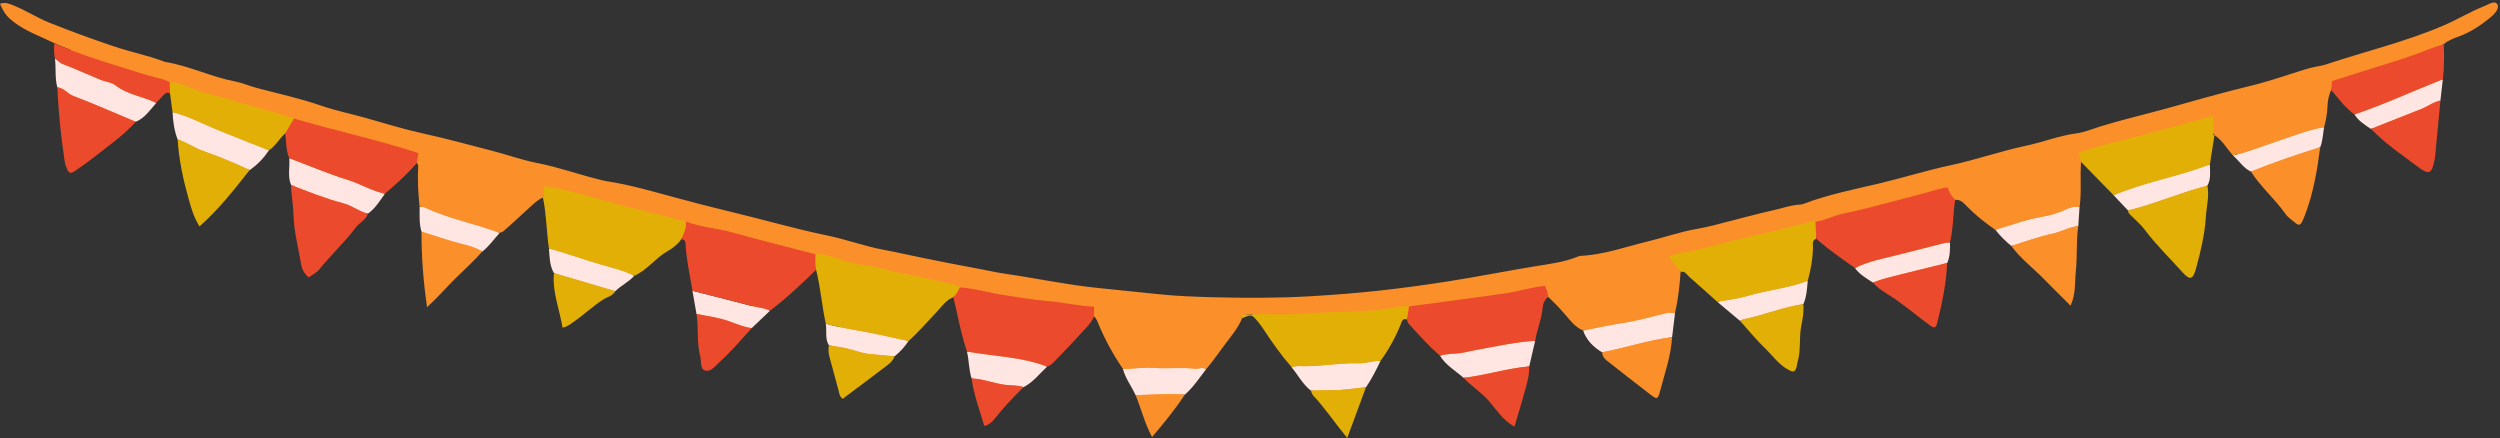 <?xml version="1.0" encoding="UTF-8" standalone="no"?><svg xmlns="http://www.w3.org/2000/svg" xmlns:xlink="http://www.w3.org/1999/xlink" fill="#000000" height="87.7" preserveAspectRatio="xMidYMid meet" version="1" viewBox="0.0 -0.5 500.4 87.7" width="500.4" zoomAndPan="magnify"><rect x="0.0" y="-0.5" width="500.4" height="87.7" fill="#333333" stroke="none"/><g id="change1_1"><path d="M498.46,3.01c-1.84,1.5-3.79,2.83-6.04,3.69c-1.13,0.43-2.31,0.81-3.26,1.63c-0.1,0.04-0.21,0.07-0.31,0.1 c0.07,2.04,0.11,4.45-0.19,6.89l-0.48,4.27l-0.27,2.85c-0.26,2.76-0.52,5.51-0.79,8.27c-0.03,0.3-0.07,0.56-0.12,0.81 c-0.33,1.55-0.6,2.12-1,2.12c-0.43,0-1.2-0.52-1.89-1.04c-0.52-0.39-1.05-0.78-1.58-1.16c-2.65-1.94-5.39-3.96-7.72-6.36l-0.02-0.02 l-0.27-0.18c-1.16-0.77-2.25-1.49-2.97-2.65l-0.21-0.34l-0.09,0.09c-1.42-1.08-2.57-2.48-3.68-3.83c-0.24-0.29-0.47-0.57-0.71-0.86 l-0.32-0.38l-0.21,0.44c-0.47,0.98-0.73,2.13-0.77,3.39c-0.04,1.28-0.26,2.62-0.67,4.09c-0.08,0.44-0.13,0.85-0.18,1.26 c-0.12,0.96-0.24,1.87-0.58,2.75l-0.01,0.04l-0.01,0.04c-0.57,4.43-1.34,9.14-3.04,13.54c-0.18,0.45-0.39,0.9-0.6,1.36 c-0.07,0.15-0.19,0.33-0.33,0.33c-0.1,0-0.23-0.07-0.38-0.2c-0.21-0.18-0.43-0.35-0.65-0.52c-0.53-0.41-1.03-0.8-1.37-1.29 c-0.99-1.4-2.14-2.69-3.26-3.93c-1.28-1.43-2.6-2.91-3.66-4.54l-0.05-0.07l-0.08-0.04c-0.9-0.43-1.55-1.14-2.24-1.89 c-0.27-0.3-0.55-0.6-0.84-0.89c0.12-0.03,0.24-0.06,0.37-0.09l-0.16-0.61c-0.22,0.06-0.44,0.11-0.66,0.16l0.04,0.16 c-0.01-0.01-0.02-0.01-0.02-0.02c-0.36-0.41-0.7-0.85-1.02-1.29c-0.77-1.01-1.56-2.05-2.7-2.79l-0.07-0.04l-0.08-0.01l-0.31-0.05 l-0.05,0.31l-0.92,5.87v0.03c0,0.3,0.01,0.59,0.03,0.89c0.05,1.14,0.09,2.21-0.49,3.2l-0.06,0.1l0.02,0.12 c0.28,1.39,0.1,2.75-0.09,4.19c-0.08,0.63-0.17,1.29-0.21,1.94c-0.23,3.54-1.07,7.03-1.95,10.26c-0.31,1.13-0.59,1.67-0.88,1.67 c-0.26,0-0.7-0.34-1.3-1.01c-0.78-0.86-1.58-1.72-2.36-2.56c-1.77-1.89-3.61-3.84-5.18-5.96c-0.49-0.66-1.1-1.24-1.69-1.8 c-0.29-0.28-0.58-0.56-0.86-0.85c-0.07-0.08-0.15-0.15-0.23-0.23c-0.3-0.28-0.49-0.47-0.49-0.78l0-0.12l-2.98-3.15l-6.51-6.66 l-0.54,0.2c-0.1,1.3-0.09,2.63-0.08,3.91c0.01,1.68,0.03,3.42-0.21,5.11l-0.26,3.82c-0.25,1.64-0.28,3.33-0.3,4.97 c-0.02,1.32-0.04,2.69-0.19,4.01c-0.07,0.61-0.09,1.25-0.12,1.86c-0.07,1.49-0.13,3.03-0.73,4.56c-0.48-0.48-0.96-0.95-1.42-1.42 c-1.26-1.26-2.45-2.44-3.64-3.65c-0.74-0.75-1.52-1.47-2.28-2.17c-1.45-1.34-2.96-2.72-4.15-4.34l-0.02-0.03l-0.03-0.02 c-1.17-0.97-2.23-2.04-3.15-3.19l-0.56,0.2l0.31-0.32l0.18,0.05c-2.18-1.48-4.04-3.02-5.67-4.68l-0.14-0.14 c-0.55-0.57-1.17-1.22-2.15-1.22c-0.1,0-0.21,0.01-0.32,0.02l-0.23,0.03l-0.03,0.23c-0.16,1.11-0.25,2.24-0.34,3.34 c-0.14,1.7-0.28,3.45-0.68,5.13L390,47.99l0,0.04c0.03,1.45,0.01,2.75-0.54,3.97l-0.02,0.06l0,0.06c-0.18,4.22-1.08,8.33-1.94,11.78 c-0.17,0.7-0.29,0.8-0.34,0.8c-0.12,0-0.38-0.14-0.77-0.43c-1.03-0.75-2.06-1.55-3.05-2.32c-1.18-0.91-2.39-1.86-3.63-2.73 c-0.48-0.34-0.99-0.66-1.47-0.97c-1.15-0.72-2.24-1.41-3.11-2.41l-0.03-0.03l-0.03-0.02c-0.24-0.16-0.48-0.32-0.72-0.47 c-1.07-0.69-2.07-1.34-2.79-2.36l-0.03-0.04l-1.16-0.82c-2.23-1.58-4.54-3.2-6.61-5.06l-0.14-0.13l-0.18,0.07 c-0.94,0.37-0.9,1.15-0.87,1.72c0.01,0.12,0.01,0.25,0.01,0.37c-0.05,2.13-0.38,4.28-1.03,6.55l-0.01,0.03l0,0.03 c-0.02,0.22-0.04,0.44-0.06,0.67c-0.12,1.38-0.24,2.68-0.79,3.91l-0.03,0.07l0.01,0.08c0.11,1.32-0.08,2.62-0.4,4.17 c-0.23,1.12-0.26,2.26-0.29,3.36c-0.04,1.35-0.08,2.75-0.49,4.07c-0.05,0.17-0.07,0.33-0.1,0.49c-0.02,0.13-0.03,0.25-0.07,0.36 c-0.2,0.68-0.35,0.68-0.43,0.68c-0.14,0-0.36-0.08-0.67-0.24c-1.36-0.71-2.35-1.79-3.4-2.94c-0.45-0.49-0.92-1.01-1.41-1.48 c-1.2-1.15-2.32-2.43-3.4-3.68c-0.48-0.55-0.96-1.11-1.46-1.65l-4.61-3.87c-0.49-0.44-1-0.89-1.5-1.35c-1.33-1.2-2.7-2.43-4.08-3.62 c-0.11-0.09-0.21-0.22-0.33-0.34c-0.3-0.35-0.68-0.78-1.31-0.78c-0.13,0-0.26,0.02-0.4,0.06l-0.22,0.06l-0.02,0.22 c-0.18,2.46-0.46,5.36-1.12,8.18l-0.6,4.84c-0.16,2.85-0.94,5.6-1.7,8.27c-0.24,0.85-0.49,1.71-0.71,2.57 c-0.23,0.88-0.35,1.07-0.42,1.07c-0.18,0-0.67-0.38-0.91-0.56c-2.06-1.56-4.13-3.19-6.13-4.76c-0.9-0.71-1.8-1.41-2.7-2.11 c-0.51-0.4-0.77-0.85-0.8-1.41l-0.01-0.17l-0.14-0.09c-1.86-1.1-3.06-2.48-3.68-4.21l-0.07-0.21h-0.16 c-1.29-0.57-2.21-1.66-3.09-2.71c-0.16-0.2-0.33-0.39-0.49-0.58c-1.13-1.3-2.33-2.49-3.26-3.38l-0.21-0.2l-0.22,0.19 c-0.71,0.62-1.12,1.39-1.19,2.22c-0.1,1.31-0.46,2.59-0.81,3.83c-0.27,0.96-0.55,1.94-0.71,2.95l-1.2,5.15l0,0.04 c0.06,1.46-0.33,2.89-0.7,4.27l-0.08,0.29c-0.45,1.67-0.94,3.33-1.47,5.08c-0.19,0.64-0.38,1.28-0.58,1.94 c-1.55-0.98-2.61-2.31-3.64-3.6c-0.33-0.42-0.68-0.85-1.03-1.26c-0.83-0.96-1.8-1.76-2.73-2.54c-0.8-0.67-1.63-1.35-2.35-2.13 c-0.5-0.44-1-0.83-1.49-1.21c-1.24-0.96-2.41-1.87-3.22-3.19l-0.03-0.04l-0.04-0.03c-2.03-1.75-3.86-3.76-5.64-5.71l-0.63-0.69 c-0.07-0.07-0.1-0.24-0.14-0.39c-0.02-0.1-0.05-0.21-0.08-0.3l-0.05-0.15l-0.15-0.05c-0.18-0.06-0.35-0.09-0.5-0.09 c-0.71,0-0.93,0.61-1.09,1.06c-0.03,0.07-0.05,0.14-0.08,0.22c-1.01,2.55-2.35,4.98-3.98,7.21l-0.02,0.02l-0.01,0.03 c-0.77,1.62-1.72,3.51-2.89,5.25l-0.02,0.03l-3.57,9.66c-0.83-1.02-1.62-2.06-2.39-3.07c-1.36-1.78-2.64-3.47-4.11-5.06 c-0.12-0.12-0.19-0.32-0.27-0.53c-0.04-0.11-0.09-0.23-0.14-0.34l-0.03-0.07l-0.06-0.05c-1.04-0.82-1.78-1.87-2.56-2.98 c-0.39-0.55-0.79-1.12-1.23-1.66c-2.21-2.52-4.05-5.21-5.57-7.51c-0.34-0.52-0.72-1.07-1.15-1.58c-0.56-0.66-0.92-1.08-1.32-1.26 c-0.42,0.02-0.84,0.05-1.26,0.07c-0.27,0.1-0.59,0.23-0.99,0.41l-0.12,0.05l-0.06,0.13c-0.62,1.56-1.66,2.91-2.67,4.23 c-0.19,0.24-0.37,0.49-0.56,0.73c-0.41,0.54-0.8,1.08-1.2,1.63c-0.85,1.17-1.74,2.37-2.68,3.49c-0.34,0.44-0.67,0.88-1,1.32 c-0.97,1.31-1.98,2.67-3.24,3.75l-0.03,0.03l-0.02,0.04c-1.99,3-4.25,5.76-6.24,8.1c-0.77-1.5-1.33-3.11-1.87-4.67 c-0.37-1.08-0.76-2.2-1.21-3.27c-0.3-0.7-0.68-1.37-1.05-2.01c-0.6-1.04-1.16-2.03-1.44-3.16l-0.01-0.06l-0.03-0.05 c-1.87-2.71-3.5-5.68-4.83-8.82c-0.05-0.11-0.09-0.23-0.14-0.35c-0.2-0.51-0.4-1.04-0.9-1.44l-0.33-0.26l-0.16,0.39 c-0.45,1.09-1.23,1.91-2.06,2.79c-0.25,0.26-0.5,0.52-0.74,0.79c-1.2,1.35-2.49,2.67-3.73,3.95c-0.52,0.54-1.04,1.07-1.55,1.61 c-0.35,0.36-0.71,0.6-1.11,0.72l-0.07,0.02l-0.05,0.05c-0.43,0.4-0.84,0.83-1.25,1.25c-1.06,1.1-2.07,2.14-3.41,2.82l-0.04,0.02 l-0.04,0.04c-1.88,1.87-3.87,3.91-5.67,6.2c-0.49,0.62-0.94,1.13-1.74,1.39c-0.24-0.82-0.5-1.63-0.75-2.43 c-0.69-2.17-1.4-4.42-1.69-6.73l0-0.03l-0.01-0.03c-0.31-0.95-0.43-1.97-0.55-2.95c-0.09-0.8-0.19-1.62-0.39-2.42 c-0.94-2.8-1.56-5.66-2.08-8.13c-0.09-0.44-0.2-0.88-0.31-1.31c-0.11-0.46-0.23-0.94-0.33-1.41l-0.07-0.37l-0.35,0.13 c-1.23,0.47-2.03,1.4-2.8,2.3c-0.24,0.28-0.49,0.57-0.74,0.83c-0.55,0.57-1.09,1.16-1.63,1.74c-1.23,1.33-2.51,2.72-3.89,3.95 l-0.03,0.03l-0.02,0.04c-0.72,1.11-1.64,2.12-2.72,3l-0.07,0.06l-0.03,0.09c-0.24,0.71-0.8,1.21-1.37,1.65 c-2.16,1.65-4.38,3.31-6.52,4.91c-0.73,0.55-1.46,1.09-2.19,1.64c-0.29-0.27-0.37-0.63-0.46-1.03c-0.03-0.13-0.06-0.26-0.09-0.38 c-0.28-1-0.55-2-0.81-3.01c-0.32-1.19-0.65-2.42-0.99-3.63c-0.2-0.7-0.24-1.42-0.11-2.2l0.02-0.11l-0.06-0.1 c-0.49-0.8-0.49-1.67-0.48-2.6c0-0.37,0-0.75-0.03-1.13c0.74,0.2,1.54,0.39,2.43,0.57l0.13-0.62c-0.98-0.2-1.85-0.41-2.66-0.64 c-0.33-1.54-0.57-3.12-0.8-4.66c-0.3-1.96-0.61-3.99-1.1-5.96l-0.53-0.15c-2.77,2.72-5.8,5.59-9.19,8.17l-3.69,3.51 c-0.42,0.47-0.83,0.92-1.23,1.37c-1.66,1.85-3.37,3.77-5.24,5.46c-0.16,0.14-0.32,0.3-0.49,0.47c-0.57,0.57-1.17,1.17-1.78,1.17 c-0.09,0-0.18-0.01-0.26-0.04c-0.51-0.14-0.58-0.69-0.64-1.56c-0.02-0.36-0.05-0.73-0.14-1.05c-0.41-1.55-0.45-3.19-0.49-4.77 c-0.03-1.22-0.06-2.47-0.26-3.7L139,58.14c0.94,0.24,1.89,0.48,2.83,0.72c2.8,0.71,5.69,1.44,8.52,2.19l0.16-0.61 c-2.84-0.75-5.72-1.48-8.52-2.19c-1.04-0.26-2.07-0.53-3.11-0.79c-0.12-0.72-0.26-1.45-0.39-2.17c-0.43-2.33-0.87-4.73-0.98-7.13 c-0.03-0.66-0.45-1.05-1.15-1.06l-0.17,0l-0.1,0.14c-0.58,0.84-1.47,1.61-2.63,2.27c-1.13,0.64-2.09,1.5-3.02,2.33 c-1.15,1.03-2.25,2-3.63,2.61l-0.06,0.03l-0.05,0.05c-0.57,0.64-1.26,1.12-1.99,1.63c-0.61,0.43-1.24,0.87-1.79,1.41l-0.04,0.04 l-0.02,0.04c-0.3,0.58-0.87,0.84-1.47,1.12c-0.28,0.13-0.58,0.27-0.85,0.44c-1.13,0.72-2.17,1.56-3.18,2.38 c-0.85,0.69-1.73,1.39-2.64,2.02c-0.13,0.09-0.26,0.18-0.39,0.28c-0.43,0.31-0.87,0.64-1.49,0.83c-0.19-1.12-0.47-2.23-0.73-3.31 c-0.6-2.43-1.17-4.72-0.92-7.2l0.01-0.1l-0.05-0.09c-0.73-1.23-0.82-2.59-0.91-4.02c-0.02-0.25-0.03-0.51-0.05-0.76 c-0.19-1.38-0.31-2.78-0.43-4.13c-0.17-2-0.35-4.08-0.77-6.1l-0.08-0.38l-0.36,0.15c-1.07,0.46-1.9,1.23-2.7,1.98l-0.26,0.24 c-1.52,1.41-3.17,2.9-5.02,4.55c-0.09,0.08-0.24,0.13-0.4,0.18c-0.09,0.03-0.19,0.06-0.28,0.1l-0.06,0.03l-0.05,0.05 c-0.38,0.41-0.75,0.85-1.1,1.28c-0.72,0.86-1.46,1.75-2.36,2.44l-0.02,0.02l-0.02,0.02c-1.15,1.31-2.43,2.53-3.67,3.72 c-0.6,0.57-1.19,1.14-1.78,1.72c-0.67,0.66-1.31,1.34-1.98,2.05c-0.97,1.03-1.98,2.09-3.15,3.2c-0.72-5.17-1.04-9.78-1.02-14.48 v-0.05l-0.01-0.05c-0.4-1.3-0.38-2.61-0.36-4.01c0-0.18,0-0.35,0.01-0.53l0.1,0c0.1,0,0.2,0,0.29,0.01l0.07-0.63 c-0.12-0.01-0.24-0.02-0.37-0.02l-0.13,0c-0.31-3.03-0.39-5.55-0.25-7.94c0.01-0.23-0.12-0.42-0.22-0.57 c-0.03-0.05-0.07-0.1-0.09-0.15l-0.22-0.42l-0.3,0.36c-1.85,2.19-3.97,4.08-6.36,6.15l-0.03,0.02l-0.02,0.03 c-0.19,0.27-0.38,0.54-0.57,0.81c-0.83,1.19-1.61,2.31-2.77,3.13l-0.09,0.06l-0.03,0.1c-0.22,0.69-0.75,1.14-1.31,1.61 c-0.36,0.31-0.74,0.62-1.04,1.02c-1.26,1.66-2.7,3.22-4.08,4.73c-1.09,1.19-2.22,2.41-3.26,3.68c-0.34,0.42-0.8,0.71-1.27,1.01 c-0.19,0.12-0.38,0.24-0.57,0.37c-0.67-0.59-1.08-1.38-1.25-2.39c-0.16-0.99-0.36-1.99-0.56-2.96c-0.44-2.2-0.89-4.48-0.94-6.79 c-0.02-0.97-0.13-1.96-0.24-2.92c-0.11-1-0.23-2.03-0.24-3.04l0-0.06l-0.02-0.06c-0.44-1.07-0.39-2.18-0.34-3.35 c0.03-0.63,0.06-1.28,0.01-1.93l0-0.05l-0.02-0.05c-0.47-1.09-0.56-2.23-0.64-3.44c-0.03-0.47-0.07-0.96-0.13-1.43l-0.52-0.2 c-0.54,0.46-0.98,1.01-1.41,1.54c-0.56,0.7-1.09,1.35-1.82,1.82l-0.05,0.03l-0.04,0.05c-1.09,1.62-2.33,2.88-3.79,3.88l-0.04,0.03 l-0.35,0.45c-2.84,3.61-5.78,7.34-9.39,10.58c-1-1.73-1.48-3.44-1.95-5.1l-0.03-0.09c-1.27-4.54-1.96-8.27-2.16-11.74l0-0.05 l-0.02-0.05c-0.59-1.54-0.91-3.26-1-5.4l-0.51-3.83l-0.1-0.08c-0.23-0.18-0.47-0.27-0.7-0.27c-0.43,0-0.75,0.28-1.02,0.56 c-0.34,0.36-0.67,0.72-1,1.08l-0.46,0.5c-0.29,0.32-0.56,0.64-0.83,0.97c-0.94,1.13-1.82,2.19-3.18,2.74l-0.07,0.03l-0.05,0.05 c-2,2.21-4.39,4.04-6.71,5.81c-0.59,0.45-1.19,0.91-1.78,1.37c-1.06,0.83-2.2,1.65-3.47,2.52c-0.29,0.19-0.64,0.42-0.82,0.42 c-0.14,0-0.3-0.26-0.57-0.89c-0.17-0.41-0.28-0.8-0.34-1.16c-0.79-5.41-1.27-10.23-1.46-14.73l0-0.04l-0.01-0.03 c-0.31-1.11-0.33-2.22-0.35-3.41c-0.01-0.76-0.03-1.55-0.13-2.33c-0.12-0.8-0.25-1.68-0.13-2.55c0.9,0.39,1.84,0.77,2.81,1.15 l0.11-0.29c-1.06-0.41-2.12-0.85-3.16-1.31c-2.69-1.34-5.57-2.3-8.01-4.14C1.5,2.95,0.95,2.38,0,0.26c1.05-0.4,1.95,0.02,2.84,0.38 c2.4,0.98,4.58,2.42,6.99,3.38c4.26,1.7,8.57,3.28,12.92,4.75c3.26,1.1,6.64,1.77,9.87,2.97c0.14,0.05,0.27,0.12,0.41,0.15 c4.83,0.77,9.25,3.02,14.05,3.92c1.47,0.28,2.84,0.91,4.29,1.29c4.29,1.14,8.67,2.07,12.85,3.53c2.92,1.02,5.95,1.61,8.89,2.45 c3.8,1.08,7.6,2.26,11.47,3.11c4.74,1.04,9.42,2.33,14.11,3.54c2.9,0.75,5.74,1.79,8.67,2.36c4.43,0.86,8.67,2.41,13.04,3.46 c0.28,0.07,0.56,0.14,0.85,0.19c4.87,0.73,9.59,2.14,14.32,3.41c3.52,0.95,7.07,1.87,10.61,2.72c6.49,1.55,12.89,3.43,19.43,4.77 c3.78,0.78,7.42,2.14,11.22,2.85c2.6,0.48,5.18,1.09,7.78,1.61c3.62,0.73,7.24,1.47,10.87,2.12c1.97,0.36,3.93,0.82,5.9,1.1 c6.08,0.88,12.09,2.18,18.22,2.8c4.18,0.42,8.36,0.87,12.53,1.29c3.5,0.36,7.02,0.49,10.54,0.58c6.47,0.17,12.94,0.19,19.41-0.18 c4.79-0.27,9.58-0.65,14.35-1.18c4.62-0.51,9.23-1.15,13.83-1.88c5.73-0.9,11.42-2.04,17.14-2.97c2.78-0.45,5.67-0.81,8.35-1.89 c0.2-0.08,0.41-0.17,0.62-0.18c4.63-0.21,8.98-1.8,13.42-2.88c2.38-0.58,4.76-1.33,7.15-1.94c1.92-0.49,3.92-0.75,5.86-1.24 c4.16-1.05,8.3-2.2,12.48-3.15c1.66-0.38,3.28-0.97,5.01-1.05c0.28-0.01,0.57-0.09,0.83-0.19c4.84-1.83,9.93-2.84,14.93-4.02 c4.86-1.15,9.62-2.65,14.49-3.69c5.1-1.1,10.03-2.84,15.12-3.91c3.35-0.71,6.53-2,9.95-2.45c1.62-0.21,3.17-0.88,4.75-1.37 c3.69-1.14,7.44-2.05,11.17-3.04c4.06-1.07,8.09-2.28,12.14-3.35c1.91-0.5,3.85-1.05,5.79-1.5c3.07-0.71,6.09-1.67,9.09-2.64 c1.78-0.58,3.54-1.19,5.38-1.52c0.49-0.09,1-0.16,1.47-0.32c7.88-2.64,16-4.55,23.68-7.84c2.77-1.18,5.34-2.77,8.14-3.87 c0.9-0.35,2.14-1.26,2.66-0.36C500.35,1.19,499.28,2.34,498.46,3.01z" fill="#fb902a"/></g><g id="change2_1"><path d="M27.17,23.88c-4.18-1.75-8.32-3.59-12.55-5.19c-1.16-0.44-1.83-1.63-3.14-1.68c-0.53-1.9-0.24-3.86-0.48-5.78 c0.57,0.26,0.88,0.82,1.54,1.07c2.57,0.97,5.07,2.12,7.61,3.17c0.98,0.4,2.18,0.48,2.97,1.1c2.44,1.9,5.52,2.2,8.17,3.53 C30.03,21.48,29.02,23.13,27.17,23.88z M53.84,29.58c-3.23-1.23-6.43-2.57-9.64-3.83c-3.15-1.24-6.14-2.89-9.45-3.77 c-0.07-0.02-0.14-0.03-0.21-0.05c0.08,1.88,0.34,3.73,1.02,5.5c1.8,0.52,3.33,1.68,5.08,2.29c3.18,1.1,6.28,2.41,9.33,3.83 C51.52,32.48,52.79,31.14,53.84,29.58z M77.05,38.27c-2.59-0.56-4.86-1.96-7.38-2.75c-3.99-1.25-7.85-2.89-11.77-4.37 c0.15,1.79-0.37,3.62,0.36,5.37c3.46,1.37,6.92,2.75,10.52,3.69c1.75,0.46,3.13,1.64,4.86,2.06C75.12,41.23,76.02,39.7,77.05,38.27z M292.95,75.13c4.43-0.49,8.69-1.91,13.14-2.29c0.4-1.71,0.79-3.42,1.19-5.13c-4.06,0.26-8.02,1.16-12,1.87 c-1.3,0.23-2.6,0.65-3.91,0.69c-1.08,0.04-2.12,0.13-3.16,0.41C289.38,72.6,291.32,73.7,292.95,75.13z M335.27,62.17 c-0.5-0.02-1.02-0.15-1.49-0.05c-2.97,0.68-5.88,1.57-8.91,2.02c-2.68,0.4-5.34,1-8,1.52c0.7,1.96,2.07,3.33,3.82,4.37 c4.69-0.91,9.24-2.44,14-3.05C334.88,65.37,335.07,63.77,335.27,62.17z M262.36,77.67c1.35-0.02,2.69-0.06,4.04-0.05 c2.36,0.02,4.68-0.39,7.02-0.6c1.13-1.67,2.05-3.47,2.91-5.29c-1.51-0.04-2.98,0.53-4.43,0.49c-4.06-0.13-8.06,0.75-12.11,0.55 c-0.42-0.02-0.84,0.15-1.27,0.23C259.81,74.55,260.74,76.4,262.36,77.67z M442.33,32.41c-6.31,2.41-13.04,3.53-19.28,6.16 c0.97,1.02,1.93,2.04,2.9,3.06c5.4-1.31,10.5-3.58,15.88-4.97C442.6,35.32,442.33,33.85,442.33,32.41z M194.48,75.25 c2.27,0.07,4.38,0.96,6.62,1.27c1.25,0.18,2.55,0,3.76,0.48c1.92-0.97,3.2-2.69,4.73-4.11c-5.16-2.02-10.7-2.04-16.05-3.03 C193.98,71.63,193.9,73.49,194.48,75.25z M390.31,48.03c-0.43,0.05-0.86,0.05-1.28,0.16c-2.98,0.75-5.95,1.51-8.92,2.27 c-2.98,0.76-6.03,1.29-8.82,2.69c0.92,1.31,2.31,2.05,3.59,2.92c1.78-0.75,3.66-1.15,5.53-1.62c3.11-0.79,6.22-1.54,9.34-2.3 C390.34,50.82,390.34,49.43,390.31,48.03z M227.29,78.59c3.29-0.09,6.58-0.29,9.87-0.1c1.7-1.47,2.91-3.36,4.27-5.11 c-0.75-0.48-1.53,0-2.31-0.09c-2.7-0.3-5.42,0.04-8.15-0.16c-1.99-0.14-4.12,0.17-6.19,0.24C225.26,75.29,226.52,76.82,227.29,78.59 z M361.84,55.7c-3.89,1.49-8.08,1.84-12.05,3.02c-1.96,0.59-4.03,0.81-6.06,1.19c1.53,1.28,3.05,2.56,4.58,3.84 c0.18-0.11,0.36-0.27,0.55-0.31c4.09-0.79,7.96-2.47,12.1-3.07C361.63,58.88,361.68,57.28,361.84,55.7z M100.02,46.11 c-4.92-1.9-10.17-2.79-14.96-5.09c-0.3-0.15-0.71-0.08-1.06-0.11c0,1.66-0.13,3.33,0.37,4.96c2.04,0.65,4.07,1.31,6.12,1.94 c2.03,0.62,4.19,0.88,6.03,2.06C97.89,48.81,98.86,47.37,100.02,46.11z M126.94,54.72c-2.07-1.12-4.4-1.62-6.61-2.26 c-3.51-1.01-6.92-2.3-10.45-3.22c0.13,1.68,0.1,3.4,1,4.92c4.09,1.21,8.18,2.42,12.27,3.63C124.31,56.64,125.84,55.95,126.94,54.72z M465.19,24.94c-3.38,0.57-6.54,1.89-9.77,2.95c-2.82,0.93-5.57,2.09-8.49,2.72c1.24,1.03,2.08,2.52,3.61,3.24 c4.55-1.83,9.19-3.42,13.88-4.88C464.93,27.67,464.96,26.29,465.19,24.94z M488.96,15.36c-5.91,2.33-11.67,5.01-17.69,7.05 c0.81,1.3,2.07,2.08,3.3,2.9c3.34-1.32,6.67-2.67,10.01-3.96c1.32-0.51,2.46-1.45,3.89-1.71C488.64,18.21,488.8,16.78,488.96,15.36z M416.24,40.95c-0.96-0.18-1.85,0.03-2.71,0.45c-1.56,0.75-3.22,1.21-4.91,1.5c-3.18,0.54-6.17,1.69-9.24,2.59 c0.95,1.19,2.02,2.27,3.2,3.24c2.77-0.85,5.5-1.87,8.32-2.47c1.76-0.37,3.3-1.35,5.09-1.51C416.07,43.48,416.16,42.22,416.24,40.95z M181.86,67.75c-2.1-0.45-4.21-0.89-6.31-1.36c-3.41-0.75-6.89-1.14-10.26-2.1c0.25,1.44-0.21,2.98,0.62,4.33 c0.84,0.14,1.68,0.28,2.52,0.41c1.97,0.31,3.85,1.2,5.79,1.35c1.61,0.13,3.23,0.32,4.85,0.44 C180.15,69.94,181.09,68.92,181.86,67.75z M154.12,61.7c-1.16-0.61-2.46-0.63-3.69-0.96c-3.93-1.04-7.88-2.02-11.83-3.03 c0.27,1.54,0.54,3.09,0.81,4.63c2.22,0.45,4.47,0.7,6.62,1.5c1.44,0.53,2.88,1.13,4.43,1.34C151.68,64.02,152.9,62.86,154.12,61.7z" fill="#ffe6e2"/></g><g id="change3_1"><path d="M109.02,36.73c6.29,1.06,12.31,3.19,18.49,4.64c3.26,0.77,6.49,1.65,9.73,2.48c0.25,1.32-0.44,2.41-0.89,3.56 c-0.71,1.02-1.72,1.79-2.73,2.36c-2.44,1.39-4.08,3.82-6.69,4.95c-2.07-1.12-4.4-1.62-6.61-2.26c-3.51-1.01-6.92-2.3-10.45-3.22 c-0.48-3.39-0.5-6.83-1.19-10.19C108.88,38.29,108.6,37.46,109.02,36.73z M163.35,53.5c0.9,3.55,1.16,7.22,1.94,10.79 c3.37,0.96,6.85,1.35,10.26,2.1c2.1,0.46,4.2,0.91,6.31,1.36c1.98-1.77,3.7-3.79,5.53-5.7c1.06-1.11,1.9-2.47,3.43-3.06 c0.62-0.53,0.92-1.28,1.34-1.96c-0.36-0.4-0.83-0.5-1.34-0.6c-3.5-0.75-6.97-1.66-10.49-2.25c-1.78-0.3-3.44-0.93-5.19-1.23 c-2.18-0.38-4.37-0.67-6.5-1.36c-1.76-0.57-3.5-1.32-5.42-1.19C163.23,51.43,163.09,52.48,163.35,53.5z M336.4,53.93 c0.91-0.25,1.24,0.58,1.75,1.01c1.89,1.63,3.72,3.31,5.58,4.97c2.02-0.39,4.09-0.61,6.06-1.19c3.98-1.19,8.16-1.53,12.05-3.02 c0.61-2.17,0.99-4.37,1.04-6.63c0.02-0.69-0.23-1.45,0.66-1.8c-0.05-1.13-0.11-2.25-0.16-3.38c-0.42,0.03-0.86,0-1.27,0.1 c-4.3,1.04-8.59,2.16-12.91,3.13c-3.34,0.75-6.62,1.76-9.97,2.51c-1.72,0.38-3.54,0.48-5.17,1.26 C334.84,51.91,335.62,52.92,336.4,53.93z M251.81,63.91c0.41,0.49,0.78,1.02,1.13,1.55c1.72,2.61,3.52,5.17,5.59,7.53 c0.42-0.08,0.85-0.25,1.27-0.23c4.05,0.21,8.05-0.68,12.11-0.55c1.45,0.05,2.93-0.53,4.43-0.49c1.64-2.26,2.98-4.69,4.02-7.28 c0.24-0.61,0.35-1.3,1.28-1c0.14-0.87,0.27-1.74,0.41-2.61c-0.79-0.05-1.58-0.03-2.37,0.12c-3.54,0.68-7.16,0.9-10.73,0.96 c-5.04,0.08-10.06,0.68-15.11,0.47c-1.79-0.07-3.59,0.11-5.39,0.18c0.05,0.22,0.11,0.43,0.16,0.65 C250.5,62.39,250.51,62.38,251.81,63.91z M423.05,38.57c6.24-2.63,12.97-3.75,19.28-6.16c0.31-1.95,0.61-3.91,0.92-5.86 c0,0,0.04,0.02,0.04,0.02c-0.38-0.02-0.31-0.28-0.26-0.52c-0.02-1.1-0.05-2.21-0.07-3.31c-3.3,0.89-6.61,1.75-9.9,2.67 c-5.69,1.59-11.48,2.78-17.08,4.67c0.19,0.61,0.38,1.22,0.57,1.83C418.71,34.13,420.88,36.35,423.05,38.57z M425.94,41.63 c0.01,0.58,0.48,0.86,0.82,1.21c0.84,0.87,1.81,1.65,2.52,2.62c2.28,3.06,5.03,5.71,7.57,8.54c1.51,1.68,2.1,1.48,2.72-0.8 c0.92-3.39,1.74-6.81,1.96-10.33c0.13-2.07,0.72-4.12,0.3-6.21C436.44,38.05,431.34,40.32,425.94,41.63z M57.02,22.61 c-5.43-1.55-10.84-3.16-16.3-4.6c-2.28-0.6-4.29-2.05-6.74-2.04c0.02,0.77,0.04,1.53,0.06,2.3c0.16,1.22,0.33,2.45,0.49,3.67 c0.07,0.02,0.14,0.03,0.21,0.05c3.3,0.88,6.3,2.53,9.45,3.77c3.22,1.27,6.41,2.6,9.64,3.83c1.35-0.88,2.07-2.36,3.26-3.39 c0.58-0.99,1.17-1.98,1.75-2.98C58.24,23.01,57.64,22.78,57.02,22.61z M40.64,29.71c-1.76-0.61-3.28-1.76-5.08-2.29 c0.24,4.02,1.09,7.94,2.17,11.8c0.51,1.83,1.02,3.69,2.2,5.6c3.9-3.44,6.96-7.38,10.04-11.29C46.92,32.12,43.82,30.82,40.64,29.71z M348.86,63.44c-0.2,0.04-0.37,0.2-0.55,0.31c1.61,1.79,3.13,3.68,4.87,5.35c1.59,1.52,2.86,3.42,4.88,4.47 c0.94,0.49,1.27,0.36,1.55-0.64c0.08-0.27,0.07-0.57,0.16-0.84c0.76-2.44,0.28-5,0.79-7.46c0.29-1.41,0.52-2.81,0.4-4.26 C356.81,60.96,352.95,62.65,348.86,63.44z M174.22,70.38c-1.94-0.15-3.82-1.04-5.79-1.35c-0.84-0.13-1.68-0.27-2.52-0.41 c-0.13,0.79-0.1,1.55,0.12,2.34c0.63,2.2,1.19,4.43,1.8,6.63c0.17,0.6,0.17,1.29,0.85,1.73c2.96-2.22,5.95-4.43,8.9-6.69 c0.61-0.47,1.22-1.01,1.48-1.8C177.45,70.7,175.83,70.51,174.22,70.38z M110.88,54.16c-0.37,3.81,1.14,7.27,1.72,10.93 c1.09-0.23,1.67-0.8,2.31-1.24c2.01-1.37,3.76-3.07,5.81-4.39c0.81-0.52,1.92-0.7,2.43-1.68C119.06,56.57,114.97,55.37,110.88,54.16 z M262.82,78.62c2.44,2.63,4.43,5.63,6.84,8.54c1.28-3.47,2.52-6.81,3.75-10.14c-2.34,0.21-4.66,0.62-7.02,0.6 c-1.35-0.01-2.69,0.03-4.04,0.05C262.51,77.99,262.6,78.38,262.82,78.62z" fill="#e2af06"/></g><g id="change4_1"><path d="M163.22,50.39c0.01,1.04-0.12,2.08,0.13,3.11c-2.94,2.88-5.94,5.7-9.22,8.19c-1.16-0.61-2.46-0.63-3.69-0.96 c-3.93-1.04-7.88-2.02-11.83-3.03c-0.53-3.17-1.25-6.32-1.4-9.54c-0.02-0.52-0.34-0.75-0.84-0.76c0.45-1.15,1.14-2.23,0.89-3.56 c2.96,1.13,6.13,1.31,9.16,2.14C151.99,47.53,157.61,48.94,163.22,50.39z M191.46,61.71c0.57,2.74,1.19,5.48,2.08,8.14 c5.35,0.99,10.89,1.01,16.05,3.03c0.49-0.15,0.89-0.44,1.24-0.81c1.77-1.85,3.59-3.66,5.29-5.57c1.03-1.15,2.25-2.18,2.86-3.66 c0.01-0.66,0.03-1.31,0.04-1.97c-3.15-0.08-6.22-0.89-9.36-1.12c-2.91-0.22-5.79-0.78-8.68-1.19c-2.94-0.42-5.82-1.35-8.82-1.53 c-0.41,0.68-0.72,1.43-1.34,1.96C191,59.9,191.27,60.79,191.46,61.71z M371.29,53.14c2.79-1.4,5.84-1.93,8.82-2.69 c2.97-0.76,5.95-1.53,8.92-2.27c0.41-0.1,0.85-0.11,1.28-0.16c0.67-2.79,0.61-5.67,1.02-8.5c-0.48-0.8-1.3-1.41-1.37-2.43 c-0.43-0.11-0.83-0.02-1.26,0.1c-2.9,0.8-5.8,1.59-8.71,2.34c-3.61,0.93-7.2,1.95-10.85,2.68c-1.99,0.39-3.77,1.38-5.76,1.68 c0.05,1.13,0.11,2.25,0.16,3.38C365.96,49.45,368.65,51.27,371.29,53.14z M281.92,64.25c2.02,2.22,4.01,4.47,6.29,6.43 c1.04-0.27,2.08-0.37,3.16-0.41c1.31-0.05,2.6-0.46,3.91-0.69c3.99-0.71,7.94-1.62,12-1.87c0.37-2.3,1.35-4.45,1.52-6.8 c0.06-0.78,0.47-1.47,1.08-2.01c0.04-0.78-0.31-1.46-0.57-2.17c-2.64,0.18-5.15,1.07-7.74,1.44c-6.5,0.95-13.02,1.78-19.54,2.66 c-0.14,0.87-0.27,1.74-0.41,2.61C281.72,63.72,281.74,64.06,281.92,64.25z M58.85,23.22c-0.58,0.99-1.17,1.98-1.75,2.98 c0.21,1.66,0.11,3.37,0.8,4.96c3.92,1.48,7.78,3.12,11.77,4.37c2.52,0.79,4.79,2.2,7.38,2.75c2.24-1.95,4.47-3.91,6.39-6.18 c0.12-0.65,0.24-1.29,0.36-1.94C75.59,27.46,67.13,25.68,58.85,23.22z M471.27,22.41c6.02-2.04,11.78-4.72,17.69-7.05 c0.29-2.34,0.28-4.68,0.19-7.03c-1.01,0.35-2.04,0.64-3.03,1.04c-3.69,1.5-7.5,2.63-11.3,3.81c-2.71,0.84-5.41,1.71-8.11,2.57 c-0.04,0.58-0.07,1.17-0.11,1.75C468.06,19.23,469.41,21.06,471.27,22.41z M68.78,40.21c-3.6-0.94-7.06-2.32-10.52-3.69 c0.03,2,0.44,4,0.49,5.97c0.07,3.36,0.97,6.54,1.5,9.79c0.18,1.07,0.62,2.01,1.55,2.74c0.74-0.56,1.54-0.89,2.1-1.59 c2.36-2.89,5.09-5.45,7.35-8.43c0.73-0.96,1.99-1.47,2.39-2.73C71.91,41.85,70.53,40.67,68.78,40.21z M14.62,18.68 c-1.16-0.44-1.83-1.63-3.14-1.68c0.21,4.95,0.74,9.87,1.46,14.77c0.06,0.42,0.19,0.84,0.36,1.24c0.53,1.27,0.75,1.36,1.86,0.61 c1.19-0.8,2.36-1.64,3.49-2.53c2.93-2.29,6.01-4.43,8.53-7.21C22.99,22.13,18.85,20.29,14.62,18.68z M484.59,21.34 c-3.35,1.3-6.68,2.64-10.01,3.96c2.81,2.89,6.12,5.16,9.33,7.55c2.3,1.71,2.79,1.53,3.38-1.27c0.06-0.28,0.1-0.57,0.13-0.85 c0.36-3.7,0.71-7.41,1.06-11.11C487.05,19.89,485.91,20.83,484.59,21.34z M380.41,54.44c-1.86,0.47-3.74,0.88-5.53,1.62 c1.29,1.49,3.07,2.32,4.64,3.43c2.27,1.61,4.42,3.4,6.67,5.05c1.06,0.77,1.3,0.65,1.6-0.56c0.97-3.9,1.78-7.82,1.95-11.85 C386.63,52.9,383.52,53.65,380.41,54.44z M32.74,18.52c0.37-0.39,0.76-0.68,1.3-0.26c-0.02-0.77-0.04-1.53-0.06-2.29 c-0.68-0.4-1.42-0.63-2.2-0.81c-2.7-0.65-5.33-1.57-7.99-2.38c-4.35-1.33-8.68-2.75-12.86-4.58c-0.23,1.02-0.1,2.03,0.05,3.04 c0.57,0.26,0.88,0.82,1.54,1.07c2.57,0.97,5.07,2.12,7.61,3.17c0.98,0.4,2.18,0.48,2.97,1.1c2.44,1.9,5.52,2.2,8.17,3.53 C31.77,19.57,32.25,19.04,32.74,18.52z M298.03,79.78c1.5,1.74,2.77,3.8,5.1,5.13c0.77-2.63,1.52-5.01,2.17-7.42 c0.41-1.52,0.85-3.05,0.79-4.66c-4.44,0.39-8.71,1.8-13.14,2.29C294.51,76.81,296.5,78.02,298.03,79.78z M146.03,63.84 c-2.15-0.8-4.4-1.05-6.62-1.5c0.45,2.82,0.02,5.72,0.75,8.5c0.26,0.99-0.09,2.53,1,2.84c1.09,0.31,2-0.92,2.83-1.67 c2.33-2.11,4.37-4.51,6.47-6.83C148.91,64.97,147.47,64.38,146.03,63.84z M197.01,84.76c1.1-0.26,1.67-0.91,2.2-1.59 c1.73-2.2,3.67-4.21,5.65-6.17c-1.21-0.47-2.51-0.3-3.76-0.48c-2.24-0.31-4.35-1.2-6.62-1.27 C194.89,78.53,196.11,81.59,197.01,84.76z" fill="#eb4b2c"/></g><g id="change5_1"><path d="M218.98,62.84c0.01-0.66,0.03-1.31,0.04-1.97c0.79,0.04,1.59,0,2.36,0.14c5.25,0.99,10.57,0.89,15.87,1.13 c3.73,0.16,7.46,0.29,11.19,0.43c0.05,0.22,0.11,0.43,0.16,0.65c-0.75,1.89-2.08,3.45-3.27,5.03c-1.29,1.71-2.51,3.49-3.89,5.13 c-0.75-0.48-1.53,0-2.31-0.09c-2.7-0.3-5.42,0.04-8.15-0.16c-1.99-0.14-4.12,0.17-6.19,0.24c-1.92-2.79-3.54-5.75-4.86-8.87 C219.67,63.9,219.51,63.27,218.98,62.84z M313.11,62.26c1.1,1.27,2.12,2.69,3.75,3.39c2.67-0.51,5.32-1.12,8-1.52 c3.03-0.45,5.94-1.34,8.91-2.02c0.47-0.11,0.99,0.03,1.49,0.05c0.64-2.71,0.93-5.46,1.13-8.23c-0.78-1.01-1.56-2.02-2.34-3.04 c-2.63,0.64-5.23,1.35-7.89,1.89c-3.56,0.73-7.1,1.58-10.64,2.4c-2.08,0.48-4.24,0.65-6.23,1.53c0.25,0.71,0.61,1.39,0.57,2.17 C311,59.98,312.09,61.08,313.11,62.26z M104.06,35.42c-4.81-1.36-9.62-2.72-14.45-4.02c-1.91-0.51-3.88-0.84-5.82-1.25 c-0.12,0.65-0.24,1.29-0.36,1.94c0.1,0.19,0.29,0.38,0.28,0.56c-0.16,2.76-0.01,5.52,0.28,8.26c0.36,0.03,0.76-0.04,1.06,0.11 c4.78,2.3,10.04,3.19,14.96,5.09c0.26-0.11,0.57-0.16,0.77-0.34c1.69-1.5,3.37-3.02,5.03-4.56c0.89-0.82,1.74-1.68,2.87-2.16 c0.2-0.76-0.08-1.59,0.34-2.32C107.48,35.88,105.71,35.89,104.06,35.42z M393.67,40.77c1.74,1.78,3.66,3.33,5.72,4.72 c3.07-0.9,6.07-2.05,9.24-2.59c1.69-0.29,3.35-0.74,4.91-1.5c0.86-0.41,1.75-0.63,2.71-0.45c0.42-3,0.07-6.03,0.29-9.04 c-0.19-0.61-0.38-1.22-0.57-1.83c-0.85-0.2-1.47,0.44-2.22,0.63c-6.44,1.62-12.87,3.26-19.23,5.18c-1.5,0.45-3.08,0.61-4.55,1.2 c0.08,1.03,0.89,1.64,1.37,2.43C392.41,39.37,393.03,40.12,393.67,40.77z M443.28,26.57c0,0-0.04-0.02-0.04-0.02 c1.59,1.02,2.49,2.68,3.69,4.06c2.92-0.63,5.67-1.79,8.49-2.72c3.23-1.07,6.39-2.39,9.77-2.95c0.38-1.36,0.63-2.74,0.68-4.17 c0.04-1.11,0.25-2.23,0.74-3.27c0.04-0.58,0.07-1.17,0.11-1.75c-1.07,0.1-2.09,0.42-3.09,0.82c-3.05,1.23-6.27,1.91-9.41,2.86 c-3.75,1.13-7.49,2.29-11.28,3.31c0.02,1.1,0.05,2.21,0.07,3.31C443.11,26.23,443.19,26.4,443.28,26.57z M450.54,33.85 c2,3.08,4.81,5.49,6.93,8.48c0.53,0.74,1.37,1.26,2.07,1.87c0.49,0.42,0.92,0.36,1.2-0.24c0.22-0.45,0.43-0.91,0.61-1.38 c1.69-4.38,2.46-8.98,3.06-13.61C459.73,30.43,455.1,32.02,450.54,33.85z M410.9,46.26c-2.82,0.6-5.55,1.62-8.32,2.47 c1.83,2.5,4.31,4.36,6.46,6.55c1.73,1.77,3.5,3.51,5.4,5.4c1.09-2.37,0.83-4.72,1.06-6.93c0.32-2.97,0.04-6.01,0.49-8.99 C414.2,44.91,412.66,45.89,410.9,46.26z M90.49,47.81c-2.04-0.63-4.08-1.29-6.12-1.94c-0.02,4.9,0.34,9.76,1.11,15.12 c2.21-2.03,3.82-3.92,5.58-5.67c1.82-1.81,3.76-3.52,5.46-5.46C94.68,48.68,92.52,48.43,90.49,47.81z M320.68,70.02 c0.04,0.69,0.38,1.22,0.92,1.64c2.94,2.29,5.86,4.62,8.83,6.88c1.23,0.94,1.41,0.89,1.83-0.68c0.94-3.59,2.21-7.12,2.42-10.88 C329.93,67.59,325.37,69.12,320.68,70.02z M230.6,86.97c2.45-2.87,4.64-5.57,6.57-8.48c-3.29-0.19-6.58,0.01-9.87,0.1 C228.45,81.34,229.13,84.3,230.6,86.97z" fill="#fb902a"/></g></svg>